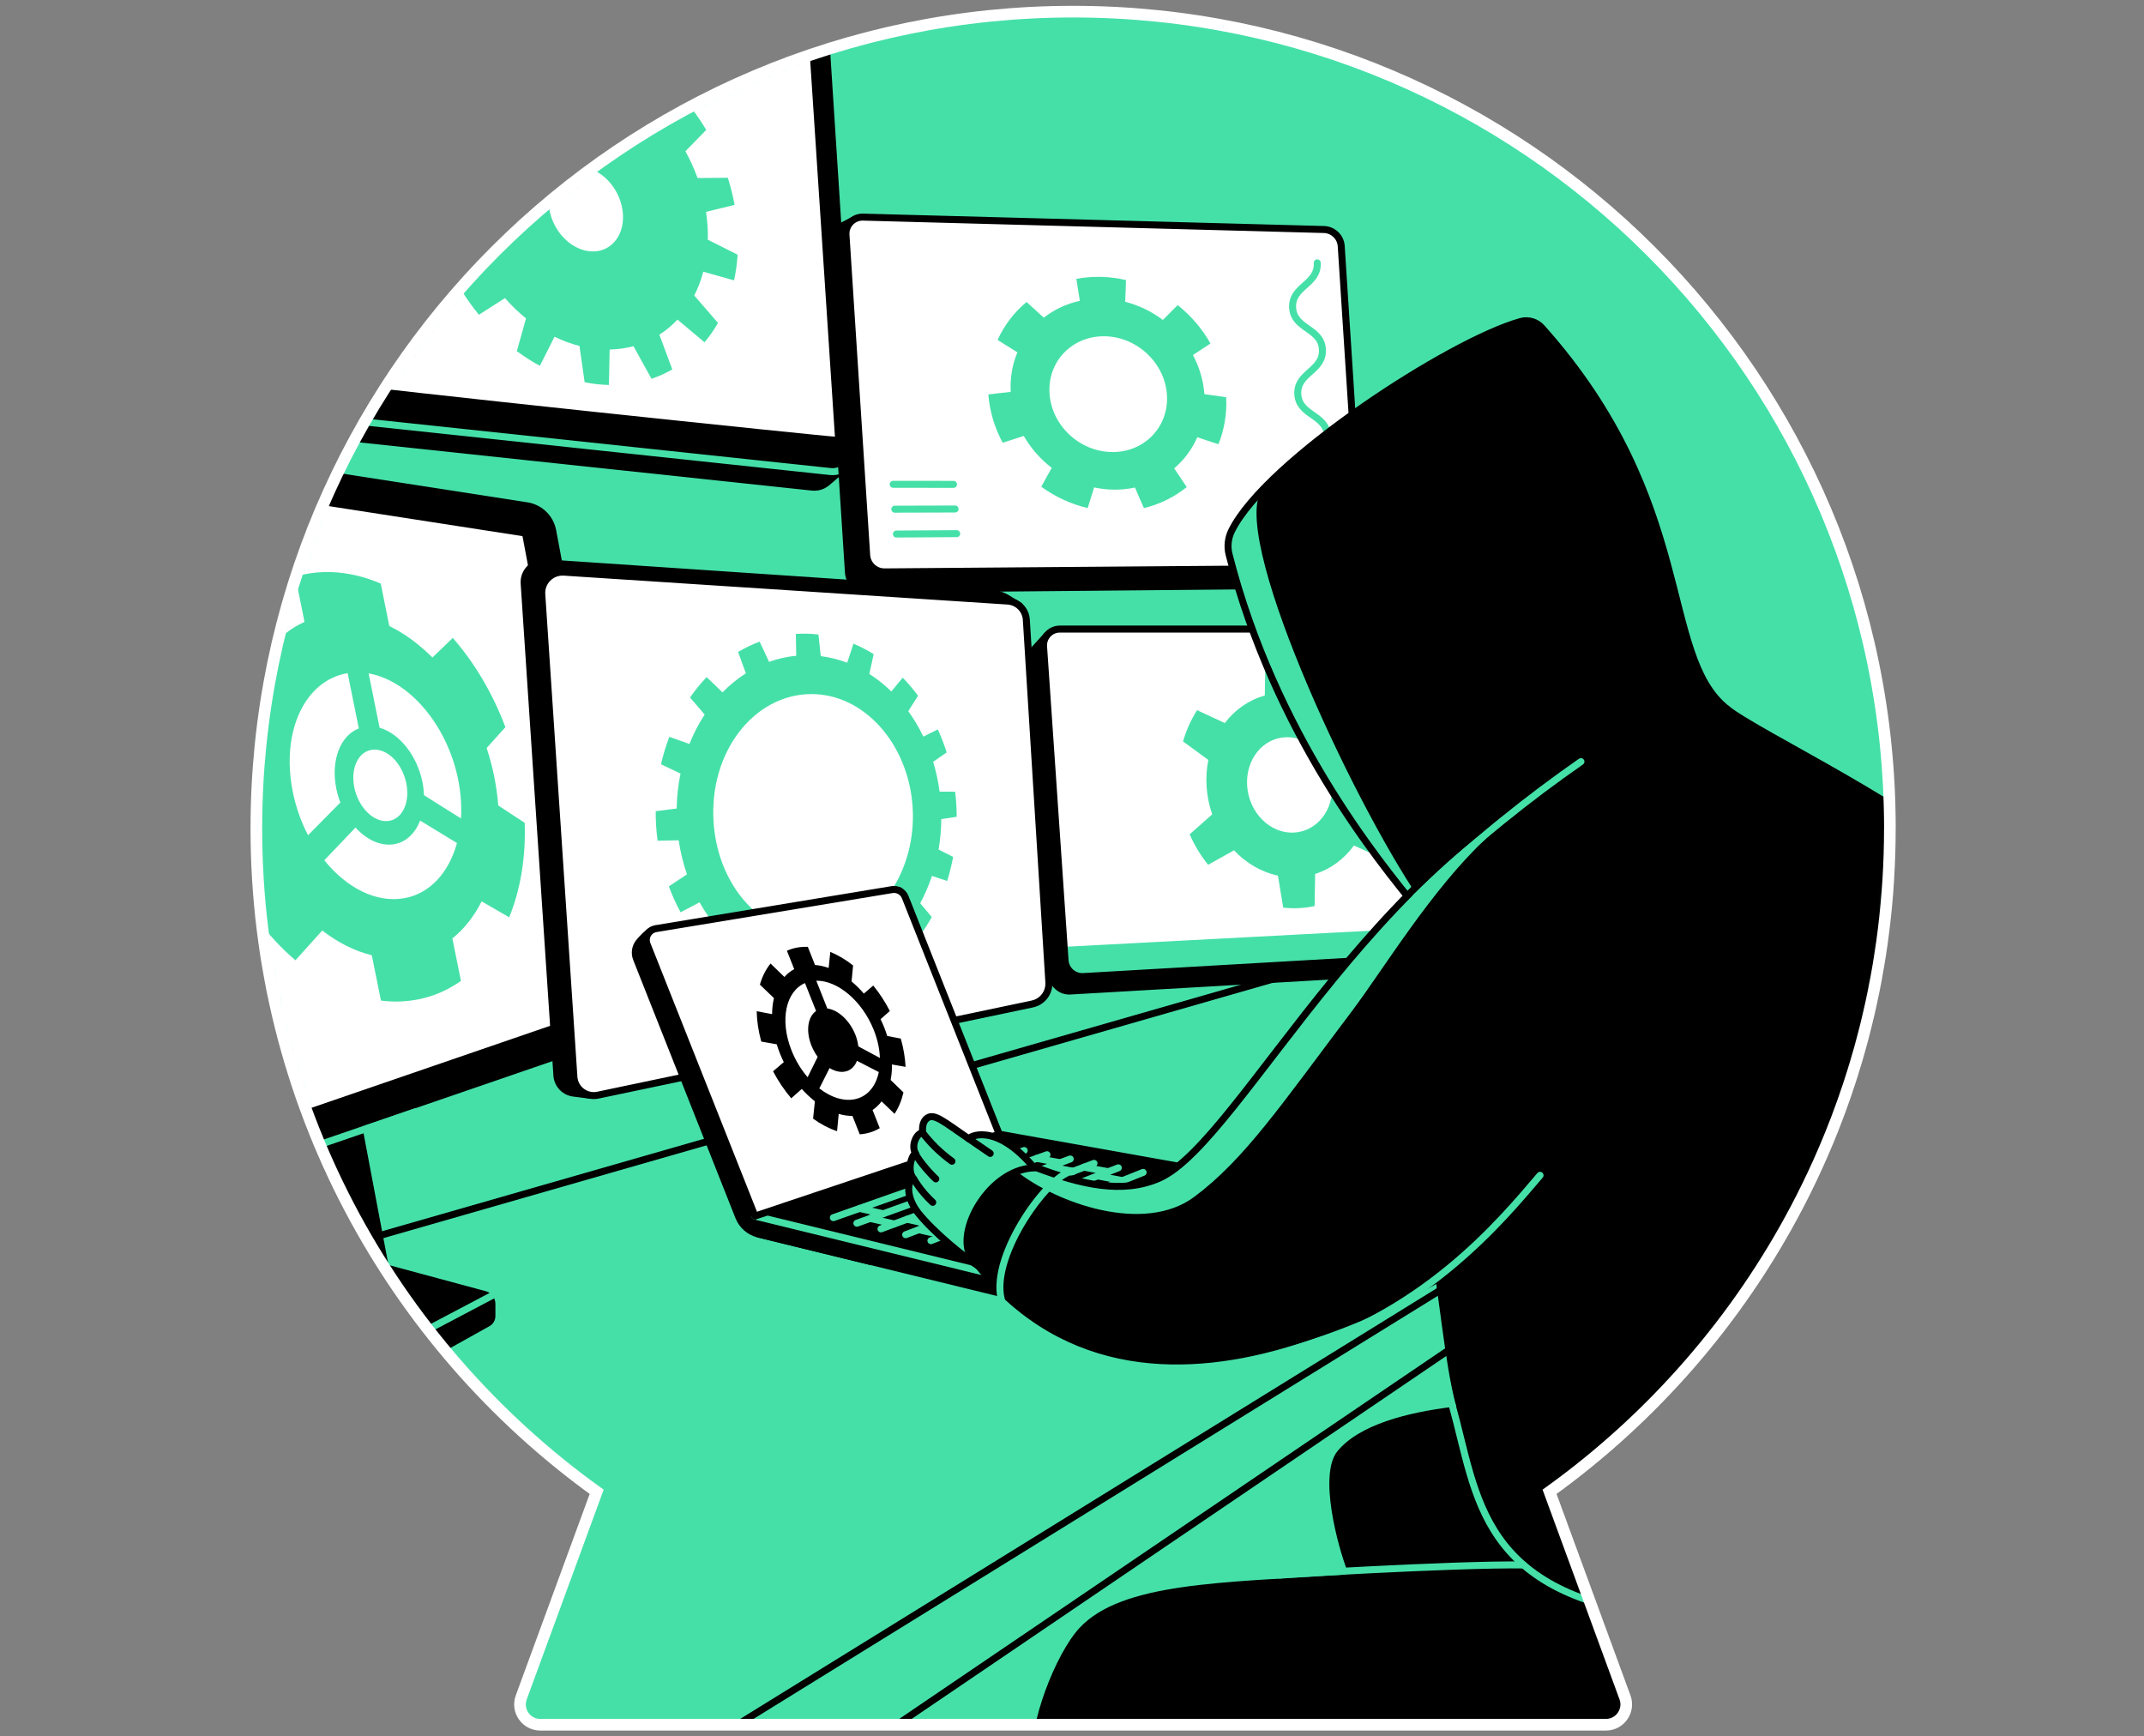 <svg width="368" height="298" viewBox="0 0 368 298" fill="none" xmlns="http://www.w3.org/2000/svg">
<rect x="0" y="0" width="368" height="298" fill="#808080" stroke="none"/>
<path d="M324.387 142.194C324.387 64.769 261.622 2 184.194 2C106.765 2 44 64.772 44 142.194C44 189.089 67.05 230.577 102.413 256.025L89.468 291.312C88.63 293.587 90.317 296 92.737 296H275.643C278.067 296 279.75 293.587 278.919 291.312L265.971 256.025C301.33 230.577 324.38 189.089 324.38 142.194" fill="#45E0A8"/>
<mask id="mask0_8296_558" style="mask-type:luminance" maskUnits="userSpaceOnUse" x="44" y="2" width="281" height="294">
<path d="M324.387 142.194C324.387 64.769 261.622 2 184.194 2C106.765 2 44 64.772 44 142.194C44 189.089 67.05 230.577 102.413 256.025L89.468 291.312C88.63 293.587 90.317 296 92.737 296H275.643C278.067 296 279.75 293.587 278.919 291.312L265.971 256.025C301.33 230.577 324.38 189.089 324.38 142.194" fill="white"/>
</mask>
<g mask="url(#mask0_8296_558)">
<path d="M141.835 82.914C141.918 82.849 142.001 82.78 142.077 82.708L145.089 80.144L143.139 79.526L138.501 7.75C138.389 6.005 137.089 4.564 135.363 4.275L52.184 -9.677C50.014 -10.042 48.067 -8.286 48.208 -6.09L53.134 71.262C53.25 73.094 54.669 74.574 56.497 74.769L139.397 83.597C140.307 83.694 141.156 83.427 141.821 82.921L141.831 82.914H141.835Z" fill="black" stroke="black" stroke-width="1.2" stroke-linecap="round" stroke-linejoin="round"/>
<path d="M142.539 80.924L59.639 72.097C57.815 71.901 56.392 70.421 56.276 68.59L51.35 -8.763C51.209 -10.959 53.156 -12.714 55.327 -12.35L138.509 1.602C140.235 1.891 141.532 3.329 141.647 5.077L146.314 77.305C146.451 79.421 144.649 81.148 142.543 80.924H142.539Z" fill="white" stroke="black" stroke-width="1.2" stroke-linecap="round" stroke-linejoin="round"/>
<path d="M54.749 -9.471C54.778 -9.471 54.806 -9.471 54.839 -9.464L138.021 4.489C138.411 4.554 138.7 4.875 138.725 5.269L143.309 74.936C143.32 75.077 59.133 66.257 59.108 65.845L54.261 -8.947C54.25 -9.088 54.297 -9.211 54.391 -9.315C54.445 -9.373 54.568 -9.474 54.745 -9.474M54.745 -12.4C52.816 -12.4 51.216 -10.767 51.343 -8.763L56.269 68.59C56.385 70.421 57.804 71.902 59.632 72.097L142.532 80.924C142.655 80.939 142.778 80.942 142.901 80.942C144.844 80.942 146.433 79.295 146.303 77.305L141.636 5.077C141.524 3.333 140.224 1.892 138.498 1.603L55.323 -12.349C55.128 -12.382 54.936 -12.396 54.749 -12.396L54.745 -12.4Z" fill="black"/>
<path d="M146.31 77.309C146.447 79.425 144.645 81.151 142.539 80.928L59.639 72.1C57.815 71.905 56.392 70.425 56.276 68.594L51.35 -8.759C51.209 -10.955 53.156 -12.711 55.327 -12.346L138.509 1.606C140.235 1.895 141.532 3.333 141.647 5.081" stroke="#45E0A8" stroke-width="1.2" stroke-linecap="round" stroke-linejoin="round"/>
<path d="M121.436 38.767C121.385 37.959 121.302 37.153 121.187 36.355L126.084 35.167C125.795 33.588 125.409 32.028 124.921 30.508L119.728 30.554C119.157 28.965 118.456 27.427 117.647 25.957L121.219 22.294C120.381 20.886 119.457 19.542 118.463 18.26L114.209 20.94C113.136 19.661 111.97 18.484 110.727 17.426L112.255 11.954C111.027 10.979 109.748 10.098 108.419 9.321L105.956 14.171C104.591 13.453 103.175 12.868 101.719 12.441L100.838 6.19C100.145 6.016 99.444 5.864 98.736 5.749C98.028 5.633 97.331 5.565 96.641 5.514L96.515 11.629C95.07 11.604 93.676 11.748 92.35 12.055L89.158 6.247C87.861 6.616 86.619 7.111 85.441 7.721L87.756 13.901C86.575 14.605 85.488 15.461 84.509 16.451L79.594 12.283C78.684 13.305 77.853 14.424 77.123 15.638L81.472 20.615C80.789 21.901 80.233 23.298 79.821 24.794L74.147 23.15C73.815 24.613 73.591 26.145 73.483 27.73L78.998 30.453C78.976 31.259 78.987 32.079 79.041 32.916C79.092 33.754 79.182 34.585 79.308 35.409L74.043 36.644C74.357 38.287 74.776 39.905 75.299 41.484L80.862 41.39C81.468 43.022 82.209 44.597 83.065 46.092L79.272 49.935C80.165 51.369 81.147 52.731 82.201 54.02L86.673 51.159C87.789 52.438 89.002 53.605 90.288 54.645L88.71 60.261C89.981 61.204 91.299 62.049 92.665 62.782L95.182 57.787C96.565 58.466 97.999 59.001 99.462 59.373L100.347 65.592C101.04 65.733 101.737 65.852 102.442 65.931C103.142 66.011 103.836 66.051 104.518 66.069L104.641 59.987C106.068 59.958 107.433 59.763 108.73 59.412L111.825 65.007C113.075 64.588 114.267 64.05 115.393 63.403L113.176 57.44C114.31 56.711 115.35 55.844 116.282 54.847L120.927 58.744C121.779 57.722 122.556 56.617 123.235 55.421L119.161 50.715C119.803 49.451 120.327 48.086 120.714 46.63L125.994 48.118C126.301 46.706 126.507 45.236 126.608 43.708L121.486 41.137C121.508 40.357 121.494 39.562 121.447 38.753L121.436 38.767ZM101.03 43.105C97.504 42.639 94.431 39.013 94.185 35.008C93.936 31.002 96.612 28.163 100.141 28.673C103.652 29.175 106.682 32.801 106.924 36.767C107.166 40.732 104.537 43.571 101.03 43.105Z" fill="#45E0A8"/>
<path d="M43.408 94.11L71.218 241.098L52.632 223.014L28.329 145.744L43.408 94.11Z" fill="black"/>
<path d="M110.781 175.996L21.705 206.598L-3.484 72.238L90.44 86.804C92.675 87.151 94.453 88.87 94.868 91.095L110.781 175.996Z" fill="white"/>
<path d="M85.521 138.242C85.394 136.624 85.17 134.97 84.831 133.283C84.491 131.6 84.051 129.961 83.527 128.371L86.745 124.799C84.574 118.995 81.447 113.747 77.716 109.482L74.219 112.844C71.959 110.576 69.459 108.727 66.823 107.441L65.353 100.156C62.976 99.138 60.506 98.473 57.995 98.253C55.428 98.029 52.986 98.282 50.696 98.954L52.267 106.73C49.725 107.867 47.503 109.713 45.712 112.137L39.222 107.882C36.04 112.783 34.165 119.241 34.064 126.612L40.923 130.575C41.02 132.532 41.266 134.544 41.678 136.595C42.093 138.647 42.656 140.633 43.339 142.547L38.264 147.427C41.295 154.56 45.676 160.534 50.711 164.803L55.312 159.696C58.014 161.776 60.899 163.228 63.818 163.947L65.389 171.723C67.874 172.03 70.344 171.904 72.742 171.297C75.09 170.705 77.217 169.686 79.117 168.339L77.647 161.054C79.695 159.411 81.382 157.24 82.671 154.697L87.399 157.428C89.32 152.729 90.266 147.167 90.064 141.215L85.524 138.239L85.521 138.242ZM78.633 133.76C79.103 136.093 79.251 138.351 79.121 140.46L72.775 136.473C72.746 135.747 72.666 134.999 72.511 134.23C71.583 129.625 68.524 125.858 65.154 124.893L63.272 115.568C70.265 116.792 76.758 124.474 78.633 133.76ZM69.741 134.443C70.409 137.758 69.029 140.648 66.606 140.904C64.128 141.164 61.51 138.582 60.813 135.129C60.116 131.676 61.625 128.776 64.132 128.653C66.638 128.53 69.073 131.127 69.741 134.443ZM59.671 115.528L61.586 125.005C58.454 126.226 56.731 130.441 57.725 135.367C57.891 136.187 58.129 136.975 58.418 137.729L52.874 143.346C51.704 141.092 50.801 138.596 50.266 135.942C48.132 125.37 52.477 116.691 59.671 115.528ZM69.282 154.166C64.536 154.968 59.491 152.379 55.666 147.64L61.019 142.024C62.868 144.057 65.183 145.195 67.415 144.917C69.6 144.646 71.247 143.071 72.11 140.828L78.434 144.682C77.069 149.684 73.826 153.404 69.282 154.17V154.166Z" fill="#45E0A8"/>
<path d="M110.781 175.996L21.705 206.598L-3.484 72.238L90.44 86.804C92.675 87.151 94.453 88.87 94.868 91.095L110.781 175.996Z" stroke="black" stroke-width="1.2" stroke-linecap="round" stroke-linejoin="round"/>
<path d="M3.057 78.58L89.631 92.005C89.663 92.008 89.689 92.034 89.692 92.066L104.768 172.496L25.753 199.642L3.057 78.58ZM-3.487 72.237L21.701 206.595L110.778 175.992L94.864 91.091C94.449 88.866 92.672 87.147 90.436 86.8L-3.487 72.234V72.237Z" fill="black"/>
<path d="M64.569 216.527L83.368 221.594C84.35 221.858 85.033 222.75 85.033 223.768V225.86C85.033 226.582 84.643 227.247 84.011 227.597L67.061 237.052L52.632 223.014L64.569 216.527Z" fill="black"/>
<path d="M84.499 222.324L63.37 233.462" stroke="#45E0A8" stroke-width="1.2" stroke-linecap="round" stroke-linejoin="round"/>
<path d="M71.359 190.786L42.804 200.567" stroke="#45E0A8" stroke-width="1.2" stroke-linecap="round" stroke-linejoin="round"/>
<path d="M227.419 100.42L148.708 101.143C147.087 101.157 145.732 99.9 145.631 98.279L142.055 42.921C141.947 41.249 142.835 39.671 144.324 38.894L146.321 37.854C147.903 37.897 226.986 43.665 227.087 45.244L230.464 97.484C230.568 99.124 229.066 100.409 227.423 100.42H227.419Z" fill="black" stroke="black" stroke-width="1.2" stroke-linecap="round" stroke-linejoin="round"/>
<path d="M230.756 97.531L151.836 98.148C150.214 98.163 148.86 96.906 148.759 95.284L145.205 40.303C145.096 38.623 146.454 37.214 148.134 37.261L227.238 39.389C228.82 39.432 230.11 40.671 230.211 42.253L233.588 94.493C233.693 96.133 232.4 97.523 230.756 97.538V97.531Z" fill="white" stroke="black" stroke-width="1.2" stroke-linecap="round" stroke-linejoin="round"/>
<path d="M206.724 67.644C206.543 65.253 205.85 62.981 204.759 60.933C205.77 60.283 206.774 59.622 207.768 58.95C206.345 56.422 204.423 54.175 202.144 52.362C201.288 53.204 200.436 54.049 199.594 54.909C197.684 53.468 195.491 52.391 193.129 51.792C193.187 50.549 193.234 49.303 193.259 48.061C191.869 47.743 190.438 47.555 188.976 47.519C187.516 47.486 186.101 47.606 184.743 47.858C184.934 49.115 185.133 50.372 185.346 51.629C183.027 52.135 180.925 53.139 179.159 54.522C178.184 53.616 177.198 52.716 176.201 51.828C174.081 53.583 172.38 55.797 171.231 58.336C172.358 59.059 173.492 59.77 174.626 60.471C173.767 62.526 173.351 64.826 173.478 67.257C172.195 67.391 170.917 67.535 169.638 67.698C169.873 70.652 170.74 73.455 172.102 75.983C173.315 75.604 174.521 75.217 175.724 74.817C176.938 76.94 178.581 78.808 180.524 80.296C179.914 81.365 179.314 82.445 178.729 83.532C181.098 85.251 183.8 86.515 186.689 87.198C187.069 86.02 187.437 84.843 187.795 83.658C188.947 83.9 190.128 84.034 191.334 84.034C192.54 84.034 193.7 83.911 194.809 83.672C195.311 84.854 195.82 86.031 196.347 87.201C199.11 86.529 201.602 85.28 203.693 83.59C202.986 82.517 202.27 81.444 201.541 80.382C203.242 78.93 204.6 77.11 205.507 75.037C206.717 75.449 207.926 75.853 209.136 76.236C210.126 73.78 210.606 71.053 210.462 68.171C209.219 67.987 207.973 67.81 206.724 67.644ZM190.919 77.579C185.339 77.547 180.495 73.047 180.141 67.528C179.784 62.009 184.049 57.614 189.637 57.711C195.188 57.809 199.944 62.305 200.295 67.763C200.649 73.216 196.463 77.616 190.919 77.583V77.579Z" fill="#45E0A8"/>
<path d="M153.306 83.116L163.661 83.127" stroke="#45E0A8" stroke-width="1.2" stroke-linecap="round" stroke-linejoin="round"/>
<path d="M153.584 87.385L163.932 87.356" stroke="#45E0A8" stroke-width="1.2" stroke-linecap="round" stroke-linejoin="round"/>
<path d="M153.859 91.651L164.206 91.586" stroke="#45E0A8" stroke-width="1.2" stroke-linecap="round" stroke-linejoin="round"/>
<path d="M226.094 45.11C226.317 48.823 221.648 49.101 221.868 52.814C222.092 56.527 226.762 56.245 226.982 59.958C227.206 63.671 222.536 63.952 222.756 67.662C222.98 71.374 227.65 71.093 227.871 74.809C228.094 78.522 223.424 78.804 223.645 82.517" stroke="#45E0A8" stroke-width="1.2" stroke-linecap="round" stroke-linejoin="round"/>
<path d="M258.556 162.603L254.709 113.184C254.59 111.638 253.297 110.442 251.748 110.442H180.116L179.737 109.005L177.664 111.295C177.631 111.327 177.602 111.363 177.573 111.396L177.479 111.501C177.479 111.501 177.487 111.504 177.49 111.504C177.068 112.032 176.826 112.703 176.876 113.436L180.567 167.317C180.679 168.942 182.077 170.173 183.702 170.08L255.656 165.93C257.386 165.829 258.697 164.33 258.563 162.6L258.556 162.603Z" fill="black" stroke="black" stroke-width="1.2" stroke-linecap="round" stroke-linejoin="round"/>
<path d="M257.899 163.449L185.945 167.599C184.32 167.693 182.922 166.461 182.81 164.836L179.119 110.956C179.007 109.338 180.293 107.961 181.915 107.961H253.994C255.547 107.961 256.837 109.153 256.956 110.703L260.802 160.122C260.936 161.849 259.625 163.351 257.895 163.452L257.899 163.449Z" fill="white"/>
<path d="M235.296 134.302C235.177 132.727 234.856 131.21 234.364 129.787L237.973 126.54C237.182 124.695 236.17 122.987 234.982 121.455L230.792 123.741C228.792 121.553 226.256 119.971 223.468 119.292L222.572 113.86C221.687 113.726 220.788 113.654 219.874 113.657C218.96 113.661 218.065 113.744 217.191 113.892L217.089 119.368C214.352 120.122 211.979 121.795 210.231 124.088L205.47 121.881C204.437 123.499 203.621 125.302 203.058 127.241L207.403 130.423C207.103 131.908 206.995 133.482 207.11 135.108C207.226 136.733 207.558 138.293 208.071 139.759L204.192 143.187C205.03 145.098 206.103 146.853 207.367 148.417L211.805 145.932C213.886 148.131 216.497 149.67 219.347 150.273L220.25 155.77C221.145 155.868 222.052 155.9 222.969 155.853C223.883 155.806 224.775 155.684 225.642 155.496L225.732 149.984C228.419 149.143 230.717 147.413 232.389 145.105L236.914 147.156C237.871 145.553 238.623 143.787 239.132 141.894L235.043 138.857C235.318 137.408 235.412 135.88 235.293 134.302H235.296ZM222.019 142.894C217.971 143.046 214.395 139.471 214.066 134.909C213.738 130.354 216.775 126.602 220.817 126.519C224.826 126.439 228.322 130.004 228.654 134.49C228.987 138.979 226.032 142.743 222.019 142.891V142.894Z" fill="#45E0A8"/>
<path d="M182.814 164.835C182.926 166.461 184.324 167.692 185.949 167.598L257.902 163.449C259.632 163.347 260.943 161.849 260.81 160.119L260.676 158.392L182.655 162.495L182.814 164.835Z" fill="#45E0A8"/>
<path d="M257.899 163.449L185.945 167.599C184.32 167.693 182.922 166.461 182.81 164.836L179.119 110.956C179.007 109.338 180.293 107.961 181.915 107.961H253.994C255.547 107.961 256.837 109.153 256.956 110.703L260.802 160.122C260.936 161.849 259.625 163.351 257.895 163.452L257.899 163.449Z" stroke="black" stroke-width="1.2" stroke-linecap="round" stroke-linejoin="round"/>
<path d="M101.297 187.965L98.425 187.593C96.88 187.395 95.691 186.127 95.587 184.574L89.967 100.131C89.833 98.12 91.505 96.447 93.517 96.585L169.783 101.72C170.942 101.8 172.065 102.161 173.051 102.779L175.009 104.003L101.3 187.969L101.297 187.965Z" fill="black" stroke="black" stroke-width="1.2" stroke-linecap="round" stroke-linejoin="round"/>
<path d="M177.19 172.305L102.622 187.951C100.589 188.377 98.646 186.907 98.508 184.83L92.993 102.002C92.849 99.842 94.64 98.051 96.797 98.192L172.968 103.154C174.688 103.266 176.053 104.639 176.161 106.354L180.029 168.578C180.141 170.351 178.931 171.937 177.19 172.301V172.305Z" fill="white" stroke="black" stroke-width="1.2" stroke-linecap="round" stroke-linejoin="round"/>
<path d="M164.206 140.174C164.206 139.463 164.185 138.744 164.141 138.022C164.098 137.299 164.026 136.584 163.939 135.876L161.273 135.858C161.039 134.089 160.667 132.377 160.168 130.741L162.491 129.133C162.057 127.768 161.548 126.45 160.967 125.182L158.485 126.417C157.738 124.864 156.874 123.401 155.899 122.051L157.575 119.407C156.759 118.302 155.878 117.262 154.938 116.301L152.995 118.674C151.825 117.529 150.557 116.521 149.21 115.662L149.958 112.266C148.845 111.573 147.69 110.973 146.487 110.471L145.414 113.74C143.962 113.184 142.445 112.805 140.878 112.606L140.477 108.897C139.841 108.824 139.198 108.767 138.545 108.749C137.891 108.731 137.245 108.752 136.602 108.792L136.667 112.541C135.063 112.696 133.503 113.047 132.007 113.588L130.382 110.117C129.107 110.594 127.872 111.187 126.687 111.891L128.024 115.557C126.59 116.471 125.243 117.565 124.011 118.822L121.291 116.203C120.266 117.276 119.309 118.446 118.435 119.707L120.952 122.629C119.933 124.182 119.056 125.876 118.333 127.681L114.884 126.453C114.306 127.963 113.826 129.534 113.454 131.163L116.806 132.76C116.405 134.688 116.181 136.7 116.145 138.762L112.547 139.217C112.547 140.059 112.562 140.904 112.616 141.756C112.67 142.609 112.764 143.447 112.872 144.281L116.491 144.212C116.791 146.249 117.268 148.203 117.914 150.056L114.801 152.119C115.375 153.675 116.051 155.16 116.816 156.568L120.071 154.856C121.013 156.539 122.097 158.085 123.303 159.472L121.183 162.719C122.209 163.839 123.3 164.854 124.452 165.764L126.81 162.791C128.186 163.857 129.656 164.742 131.191 165.435L130.332 169.242C131.592 169.766 132.885 170.17 134.203 170.455L135.374 166.8C136.919 167.118 138.505 167.241 140.109 167.161L140.513 170.867C141.152 170.813 141.795 170.744 142.438 170.632C143.081 170.52 143.706 170.376 144.327 170.21L144.262 166.497C145.786 166.078 147.238 165.482 148.607 164.727L150.073 167.793C151.197 167.129 152.269 166.367 153.281 165.525L152.121 162.286C153.346 161.245 154.476 160.064 155.491 158.768L157.705 160.83C158.514 159.747 159.258 158.594 159.93 157.381L157.943 155.012C158.742 153.538 159.417 151.967 159.962 150.323L162.574 151.187C162.993 149.85 163.336 148.471 163.596 147.058L161.1 145.802C161.393 144.111 161.548 142.363 161.566 140.575L164.206 140.174ZM141.792 160.321C132.141 161.664 123.245 153.076 122.476 141.048C121.707 129.007 129.447 119.179 139.195 119.118C148.372 119.06 155.975 127.772 156.647 138.567C157.319 149.352 150.875 159.057 141.792 160.321Z" fill="#45E0A8"/>
<path d="M154.321 152.848L149.568 216.531L130.173 211.788C128.641 211.413 127.384 210.322 126.803 208.856L109.25 164.547C108.863 163.568 109.051 162.528 109.625 161.766C110.048 161.206 111.323 159.902 111.854 159.656L151.135 154.109C152.038 153.961 154.317 152.845 154.317 152.845L154.321 152.848Z" fill="black" stroke="black" stroke-width="1.2" stroke-linecap="round" stroke-linejoin="round"/>
<path d="M213.561 205.099L176.176 221.396C174.612 222.078 172.871 222.226 171.217 221.822L130.176 211.788L171.52 197.594L213.561 205.103V205.099Z" fill="black" stroke="black" stroke-width="1.2" stroke-linecap="round" stroke-linejoin="round"/>
<path d="M-64.089 249.149L46.384 217.437L223.417 166.62" stroke="black" stroke-width="1.2" stroke-linecap="round" stroke-linejoin="round"/>
<path d="M106.812 308.215L257.1 215.31" stroke="black" stroke-width="1.2" stroke-linecap="round" stroke-linejoin="round"/>
<path d="M80.843 345.608L262.081 222.599" stroke="black" stroke-width="1.2" stroke-linecap="round" stroke-linejoin="round"/>
<path d="M213.561 202.16L176.176 218.456C174.612 219.139 172.871 219.287 171.217 218.882L129.584 208.704L171.52 194.651L213.561 202.16Z" fill="black" stroke="black" stroke-width="1.2" stroke-linecap="round" stroke-linejoin="round"/>
<path d="M213.561 202.159L176.176 218.455C174.612 219.138 172.871 219.286 171.217 218.882L129.584 208.704" stroke="#45E0A8" stroke-width="1.2" stroke-linecap="round" stroke-linejoin="round"/>
<path d="M143.038 208.975L175.796 197.45" stroke="#45E0A8" stroke-width="1.2" stroke-linecap="round" stroke-linejoin="round"/>
<path d="M147.076 209.929L179.708 198.172" stroke="#45E0A8" stroke-width="1.2" stroke-linecap="round" stroke-linejoin="round"/>
<path d="M151.211 210.9L183.699 198.906" stroke="#45E0A8" stroke-width="1.2" stroke-linecap="round" stroke-linejoin="round"/>
<path d="M155.448 211.901L187.78 199.657" stroke="#45E0A8" stroke-width="1.2" stroke-linecap="round" stroke-linejoin="round"/>
<path d="M159.785 212.923L191.948 200.422" stroke="#45E0A8" stroke-width="1.2" stroke-linecap="round" stroke-linejoin="round"/>
<path d="M164.232 213.97L196.21 201.207" stroke="#45E0A8" stroke-width="1.2" stroke-linecap="round" stroke-linejoin="round"/>
<path d="M151.58 208.307L147.556 207.389" stroke="#45E0A8" stroke-width="1.2" stroke-linecap="round" stroke-linejoin="round"/>
<path d="M160.259 205.179L156.264 204.323" stroke="#45E0A8" stroke-width="1.2" stroke-linecap="round" stroke-linejoin="round"/>
<path d="M164.398 203.688L160.418 202.864" stroke="#45E0A8" stroke-width="1.2" stroke-linecap="round" stroke-linejoin="round"/>
<path d="M168.41 202.239L164.445 201.444" stroke="#45E0A8" stroke-width="1.2" stroke-linecap="round" stroke-linejoin="round"/>
<path d="M172.304 200.838L168.356 200.068" stroke="#45E0A8" stroke-width="1.2" stroke-linecap="round" stroke-linejoin="round"/>
<path d="M176.078 199.476L172.148 198.732" stroke="#45E0A8" stroke-width="1.2" stroke-linecap="round" stroke-linejoin="round"/>
<path d="M159.919 210.207L155.701 209.246" stroke="#45E0A8" stroke-width="1.2" stroke-linecap="round" stroke-linejoin="round"/>
<path d="M164.297 208.549L160.096 207.621" stroke="#45E0A8" stroke-width="1.2" stroke-linecap="round" stroke-linejoin="round"/>
<path d="M168.533 206.945L164.347 206.049" stroke="#45E0A8" stroke-width="1.2" stroke-linecap="round" stroke-linejoin="round"/>
<path d="M172.632 205.392L168.468 204.529" stroke="#45E0A8" stroke-width="1.2" stroke-linecap="round" stroke-linejoin="round"/>
<path d="M176.609 203.886L172.463 203.055" stroke="#45E0A8" stroke-width="1.2" stroke-linecap="round" stroke-linejoin="round"/>
<path d="M180.459 202.427L176.338 201.625" stroke="#45E0A8" stroke-width="1.2" stroke-linecap="round" stroke-linejoin="round"/>
<path d="M184.197 201.015L180.094 200.238" stroke="#45E0A8" stroke-width="1.2" stroke-linecap="round" stroke-linejoin="round"/>
<path d="M168.667 212.2L164.242 211.189" stroke="#45E0A8" stroke-width="1.2" stroke-linecap="round" stroke-linejoin="round"/>
<path d="M173.004 210.471L168.598 209.499" stroke="#45E0A8" stroke-width="1.2" stroke-linecap="round" stroke-linejoin="round"/>
<path d="M177.194 208.794L172.813 207.859" stroke="#45E0A8" stroke-width="1.2" stroke-linecap="round" stroke-linejoin="round"/>
<path d="M181.254 207.176L176.894 206.273" stroke="#45E0A8" stroke-width="1.2" stroke-linecap="round" stroke-linejoin="round"/>
<path d="M185.18 205.609L180.846 204.738" stroke="#45E0A8" stroke-width="1.2" stroke-linecap="round" stroke-linejoin="round"/>
<path d="M188.986 204.088L184.674 203.25" stroke="#45E0A8" stroke-width="1.2" stroke-linecap="round" stroke-linejoin="round"/>
<path d="M192.674 202.618L188.387 201.806" stroke="#45E0A8" stroke-width="1.2" stroke-linecap="round" stroke-linejoin="round"/>
<path d="M162.043 212.045L157.712 211.041" stroke="#45E0A8" stroke-width="1.2" stroke-linecap="round" stroke-linejoin="round"/>
<path d="M166.471 210.322L162.162 209.358" stroke="#45E0A8" stroke-width="1.2" stroke-linecap="round" stroke-linejoin="round"/>
<path d="M170.754 208.657L166.464 207.729" stroke="#45E0A8" stroke-width="1.2" stroke-linecap="round" stroke-linejoin="round"/>
<path d="M174.901 207.046L170.632 206.15" stroke="#45E0A8" stroke-width="1.2" stroke-linecap="round" stroke-linejoin="round"/>
<path d="M178.917 205.486L174.666 204.623" stroke="#45E0A8" stroke-width="1.2" stroke-linecap="round" stroke-linejoin="round"/>
<path d="M182.807 203.976L178.577 203.142" stroke="#45E0A8" stroke-width="1.2" stroke-linecap="round" stroke-linejoin="round"/>
<path d="M190.229 201.091L186.05 200.311" stroke="#45E0A8" stroke-width="1.2" stroke-linecap="round" stroke-linejoin="round"/>
<path d="M153.483 210.062L149.358 209.105" stroke="#45E0A8" stroke-width="1.2" stroke-linecap="round" stroke-linejoin="round"/>
<path d="M162.27 206.819L158.175 205.931" stroke="#45E0A8" stroke-width="1.2" stroke-linecap="round" stroke-linejoin="round"/>
<path d="M166.456 205.273L162.379 204.414" stroke="#45E0A8" stroke-width="1.2" stroke-linecap="round" stroke-linejoin="round"/>
<path d="M170.512 203.774L166.453 202.947" stroke="#45E0A8" stroke-width="1.2" stroke-linecap="round" stroke-linejoin="round"/>
<path d="M174.446 202.322L170.4 201.524" stroke="#45E0A8" stroke-width="1.2" stroke-linecap="round" stroke-linejoin="round"/>
<path d="M178.26 200.914L174.236 200.141" stroke="#45E0A8" stroke-width="1.2" stroke-linecap="round" stroke-linejoin="round"/>
<path d="M181.958 199.548L177.956 198.801" stroke="#45E0A8" stroke-width="1.2" stroke-linecap="round" stroke-linejoin="round"/>
<path d="M171.516 194.654L129.58 208.708L111.074 162.062C110.608 160.884 111.345 159.577 112.594 159.371L153.107 152.675C154.064 152.516 155.007 153.047 155.365 153.95L171.513 194.654H171.516Z" fill="white" stroke="black" stroke-width="1.2" stroke-linecap="round" stroke-linejoin="round"/>
<path d="M155.433 183.107C155.357 181.554 155.09 179.915 154.613 178.239L152.287 177.798C152.136 177.314 151.966 176.83 151.775 176.343C151.58 175.855 151.37 175.378 151.143 174.916L152.735 173.504C151.915 171.911 150.951 170.448 149.889 169.137L148.271 170.521C147.607 169.748 146.899 169.047 146.162 168.437L146.426 165.692C145.169 164.698 143.847 163.915 142.514 163.366L142.229 166.121C141.449 165.843 140.665 165.666 139.892 165.612L138.653 162.492C138.368 162.484 138.082 162.492 137.797 162.506C137.797 162.506 137.786 162.506 137.783 162.506C137.642 162.517 137.505 162.528 137.364 162.546C137.338 162.546 137.317 162.549 137.292 162.553C137.161 162.567 137.035 162.589 136.909 162.611C136.876 162.618 136.844 162.618 136.811 162.625H136.804C136.804 162.625 136.797 162.625 136.793 162.625C136.183 162.741 135.605 162.925 135.067 163.167L136.32 166.324C135.684 166.667 135.121 167.122 134.637 167.667L132.257 165.363C131.451 166.363 130.834 167.584 130.429 168.982L132.842 171.297C132.64 172.149 132.531 173.074 132.52 174.046L129.88 173.544C129.913 175.194 130.166 176.949 130.664 178.755L133.315 179.221C133.474 179.734 133.651 180.251 133.857 180.767C134.063 181.284 134.29 181.789 134.529 182.28L132.69 183.855C133.586 185.56 134.644 187.117 135.811 188.489L137.617 186.885C138.328 187.68 139.083 188.388 139.867 188.998L139.56 191.985C140.9 192.949 142.29 193.675 143.673 194.134L143.959 191.169C144.753 191.4 145.544 191.519 146.314 191.516L147.567 194.672C148.185 194.629 148.788 194.521 149.376 194.34C149.962 194.159 150.503 193.914 151.005 193.614L149.766 190.493C150.359 190.1 150.879 189.601 151.316 189.02L153.541 191.154C154.241 190.103 154.754 188.865 155.072 187.481L152.873 185.347C153.035 184.512 153.111 183.617 153.097 182.685L155.422 183.093L155.433 183.107ZM149.983 176.783C150.641 178.437 150.976 180.066 151.027 181.569L147.325 179.579C147.249 178.936 147.083 178.257 146.812 177.571C145.837 175.111 143.843 173.316 142.001 173.078L140.109 168.31C143.796 168.249 148.011 171.81 149.983 176.783ZM138.169 168.715L140.073 173.507C138.66 174.49 138.267 176.899 139.274 179.434C139.556 180.146 139.924 180.796 140.347 181.374L138.624 184.874C137.512 183.581 136.551 182.02 135.861 180.279C133.788 175.05 134.879 170.134 138.173 168.715H138.169ZM147.083 188.558C145.068 189.135 142.731 188.42 140.629 186.795L142.391 183.303C143.338 183.873 144.334 184.101 145.223 183.862C146.111 183.624 146.743 182.963 147.083 182.056L150.839 183.989C150.37 186.268 149.08 187.987 147.087 188.558H147.083Z" fill="black"/>
<path d="M178.917 202.239C171.867 192.603 166.745 194.755 166.279 195.431C162.068 192.549 160.418 191.079 159.229 191.833C158.041 192.588 158.388 194.438 158.388 194.438C157.532 194.271 156.275 196.391 157.131 197.948C156.387 198.367 155.664 200.975 156.827 202.318C155.99 202.235 155.152 204.955 157.528 208.079C160.259 211.536 165.835 216.097 168.483 217.6C171.961 212.478 175.439 207.357 178.917 202.235V202.239Z" fill="#45E0A8" stroke="black" stroke-width="1.2" stroke-linecap="round" stroke-linejoin="round"/>
<path d="M160.096 206.345C159.623 205.908 159.121 205.403 158.619 204.814C157.868 203.936 157.283 203.084 156.827 202.322" stroke="black" stroke-width="1.2" stroke-linecap="round" stroke-linejoin="round"/>
<path d="M160.623 202.322C159.132 200.924 157.319 198.638 157.131 197.952" stroke="black" stroke-width="1.2" stroke-linecap="round" stroke-linejoin="round"/>
<path d="M158.388 194.441C158.969 195.2 159.674 196.023 160.522 196.865C161.526 197.858 162.509 198.656 163.39 199.292" stroke="black" stroke-width="1.2" stroke-linecap="round" stroke-linejoin="round"/>
<path d="M169.96 197.952L166.279 195.431" stroke="black" stroke-width="1.2" stroke-linecap="round" stroke-linejoin="round"/>
<path d="M243.264 155.875C236.611 147.795 218.805 125.937 210.964 95.168C210.614 93.789 210.776 92.33 211.412 91.055C217.36 79.096 248.75 58.603 261.005 55.179C262.319 54.811 263.724 55.226 264.635 56.245C291.419 86.219 284.68 112.324 296.367 121.632C294.818 125.731 288.205 141.8 270.619 150.598C259.116 156.352 248.378 156.261 243.264 155.875Z" fill="black"/>
<path d="M244.802 155.969C233.317 140.005 211.657 93.908 216.32 84.467C214.113 86.822 212.409 89.058 211.415 91.055C210.783 92.33 210.617 93.789 210.968 95.169C218.809 125.937 236.615 147.796 243.267 155.875C243.733 155.911 244.25 155.944 244.806 155.969H244.802Z" fill="#45E0A8"/>
<path d="M243.264 155.875C236.611 147.795 218.805 125.937 210.964 95.168C210.614 93.789 210.776 92.33 211.412 91.055C217.36 79.096 248.75 58.603 261.005 55.179C262.319 54.811 263.724 55.226 264.635 56.245C291.419 86.219 284.68 112.324 296.367 121.632C294.818 125.731 288.205 141.8 270.619 150.598C259.116 156.352 248.378 156.261 243.264 155.875Z" stroke="black" stroke-width="1.2" stroke-linecap="round" stroke-linejoin="round"/>
<path d="M230.634 269.649C209.689 271.029 192.421 270.964 184.923 278.899C180.499 283.58 175.869 296.333 176.793 301.122C216.652 302.801 256.512 304.477 296.367 306.157L303.071 276.41L265.317 240.029C263.168 240.213 236.914 239.144 229.095 248.679C225.505 253.06 229.203 265.922 230.634 269.649Z" fill="black" stroke="#45E0A8" stroke-width="1.2" stroke-linecap="round" stroke-linejoin="round"/>
<path d="M261.507 268.577C249.248 268.429 218.523 270.314 219.675 270.318" stroke="#45E0A8" stroke-width="1.2" stroke-linecap="round" stroke-linejoin="round"/>
<path d="M290.029 120.22L296.367 121.632C301.467 125.85 330.769 139.579 339.452 149.645C321.834 192.281 304.216 234.914 286.598 277.551C280.533 274.366 273.462 269.829 266.462 263.364C248.411 246.696 250.715 244.182 245.962 212.103C263.121 179.998 272.869 152.321 290.029 120.22Z" fill="black" stroke="black" stroke-width="1.2" stroke-linecap="round" stroke-linejoin="round"/>
<path d="M286.598 277.552C253.76 273.958 253.648 256.806 249.23 241.062" stroke="#45E0A8" stroke-width="1.2" stroke-linecap="round" stroke-linejoin="round"/>
<path d="M278.598 129.451C237.857 141.493 213.326 195.915 198.948 202.213C192.674 204.962 185.566 203.275 177.956 200.426C170.404 200.223 164.235 210.47 166.427 215.313C196.206 255.884 252.781 216.899 255.262 214.797C270.077 198.017 283.087 180.413 297.902 163.636L278.598 129.455V129.451Z" fill="black"/>
<path d="M198.944 202.214C192.67 204.962 185.563 203.275 177.953 200.426C176.436 200.386 177.133 199.982 175.786 200.657L174.594 201.094C181.423 206.468 196.351 211.846 204.997 205.396C213.619 198.967 219.95 189.572 232.075 173.493C237.355 166.49 245.684 152.7 254.941 144.028C255.623 143.389 255.24 142.45 254.551 142.172C227.798 162.643 210.238 197.273 198.944 202.217V202.214Z" fill="#45E0A8"/>
<path d="M278.598 129.451C237.857 141.493 213.326 195.915 198.948 202.213C192.674 204.962 185.566 203.275 177.956 200.426C170.404 200.223 164.235 210.47 166.427 215.313C196.206 255.884 250.534 216.509 253.016 214.407C267.831 197.627 283.087 180.413 297.902 163.636L278.598 129.455V129.451Z" stroke="black" stroke-width="1.2" stroke-linecap="round" stroke-linejoin="round"/>
<path d="M171.867 223.014C169.895 215.223 180.452 201.015 184.197 201.015" stroke="#45E0A8" stroke-width="1.2" stroke-linecap="round" stroke-linejoin="round"/>
<path d="M264.338 201.708C257.877 209.282 243.954 226.38 219.993 232.451" stroke="#45E0A8" stroke-width="1.2" stroke-linecap="round" stroke-linejoin="round"/>
<path d="M271.356 130.712C266.953 133.771 262.352 137.202 257.635 141.031C252.235 145.415 247.381 149.767 243.036 153.954" stroke="#45E0A8" stroke-width="1.2" stroke-linecap="round" stroke-linejoin="round"/>
</g>
<path d="M324.387 142.194C324.387 64.769 261.622 2 184.194 2C106.765 2 44 64.772 44 142.194C44 189.089 67.05 230.577 102.413 256.025L89.468 291.312C88.63 293.587 90.317 296 92.737 296H275.643C278.067 296 279.75 293.587 278.919 291.312L265.971 256.025C301.33 230.577 324.38 189.089 324.38 142.194" stroke="white" stroke-width="2" stroke-miterlimit="10"/>
</svg>
